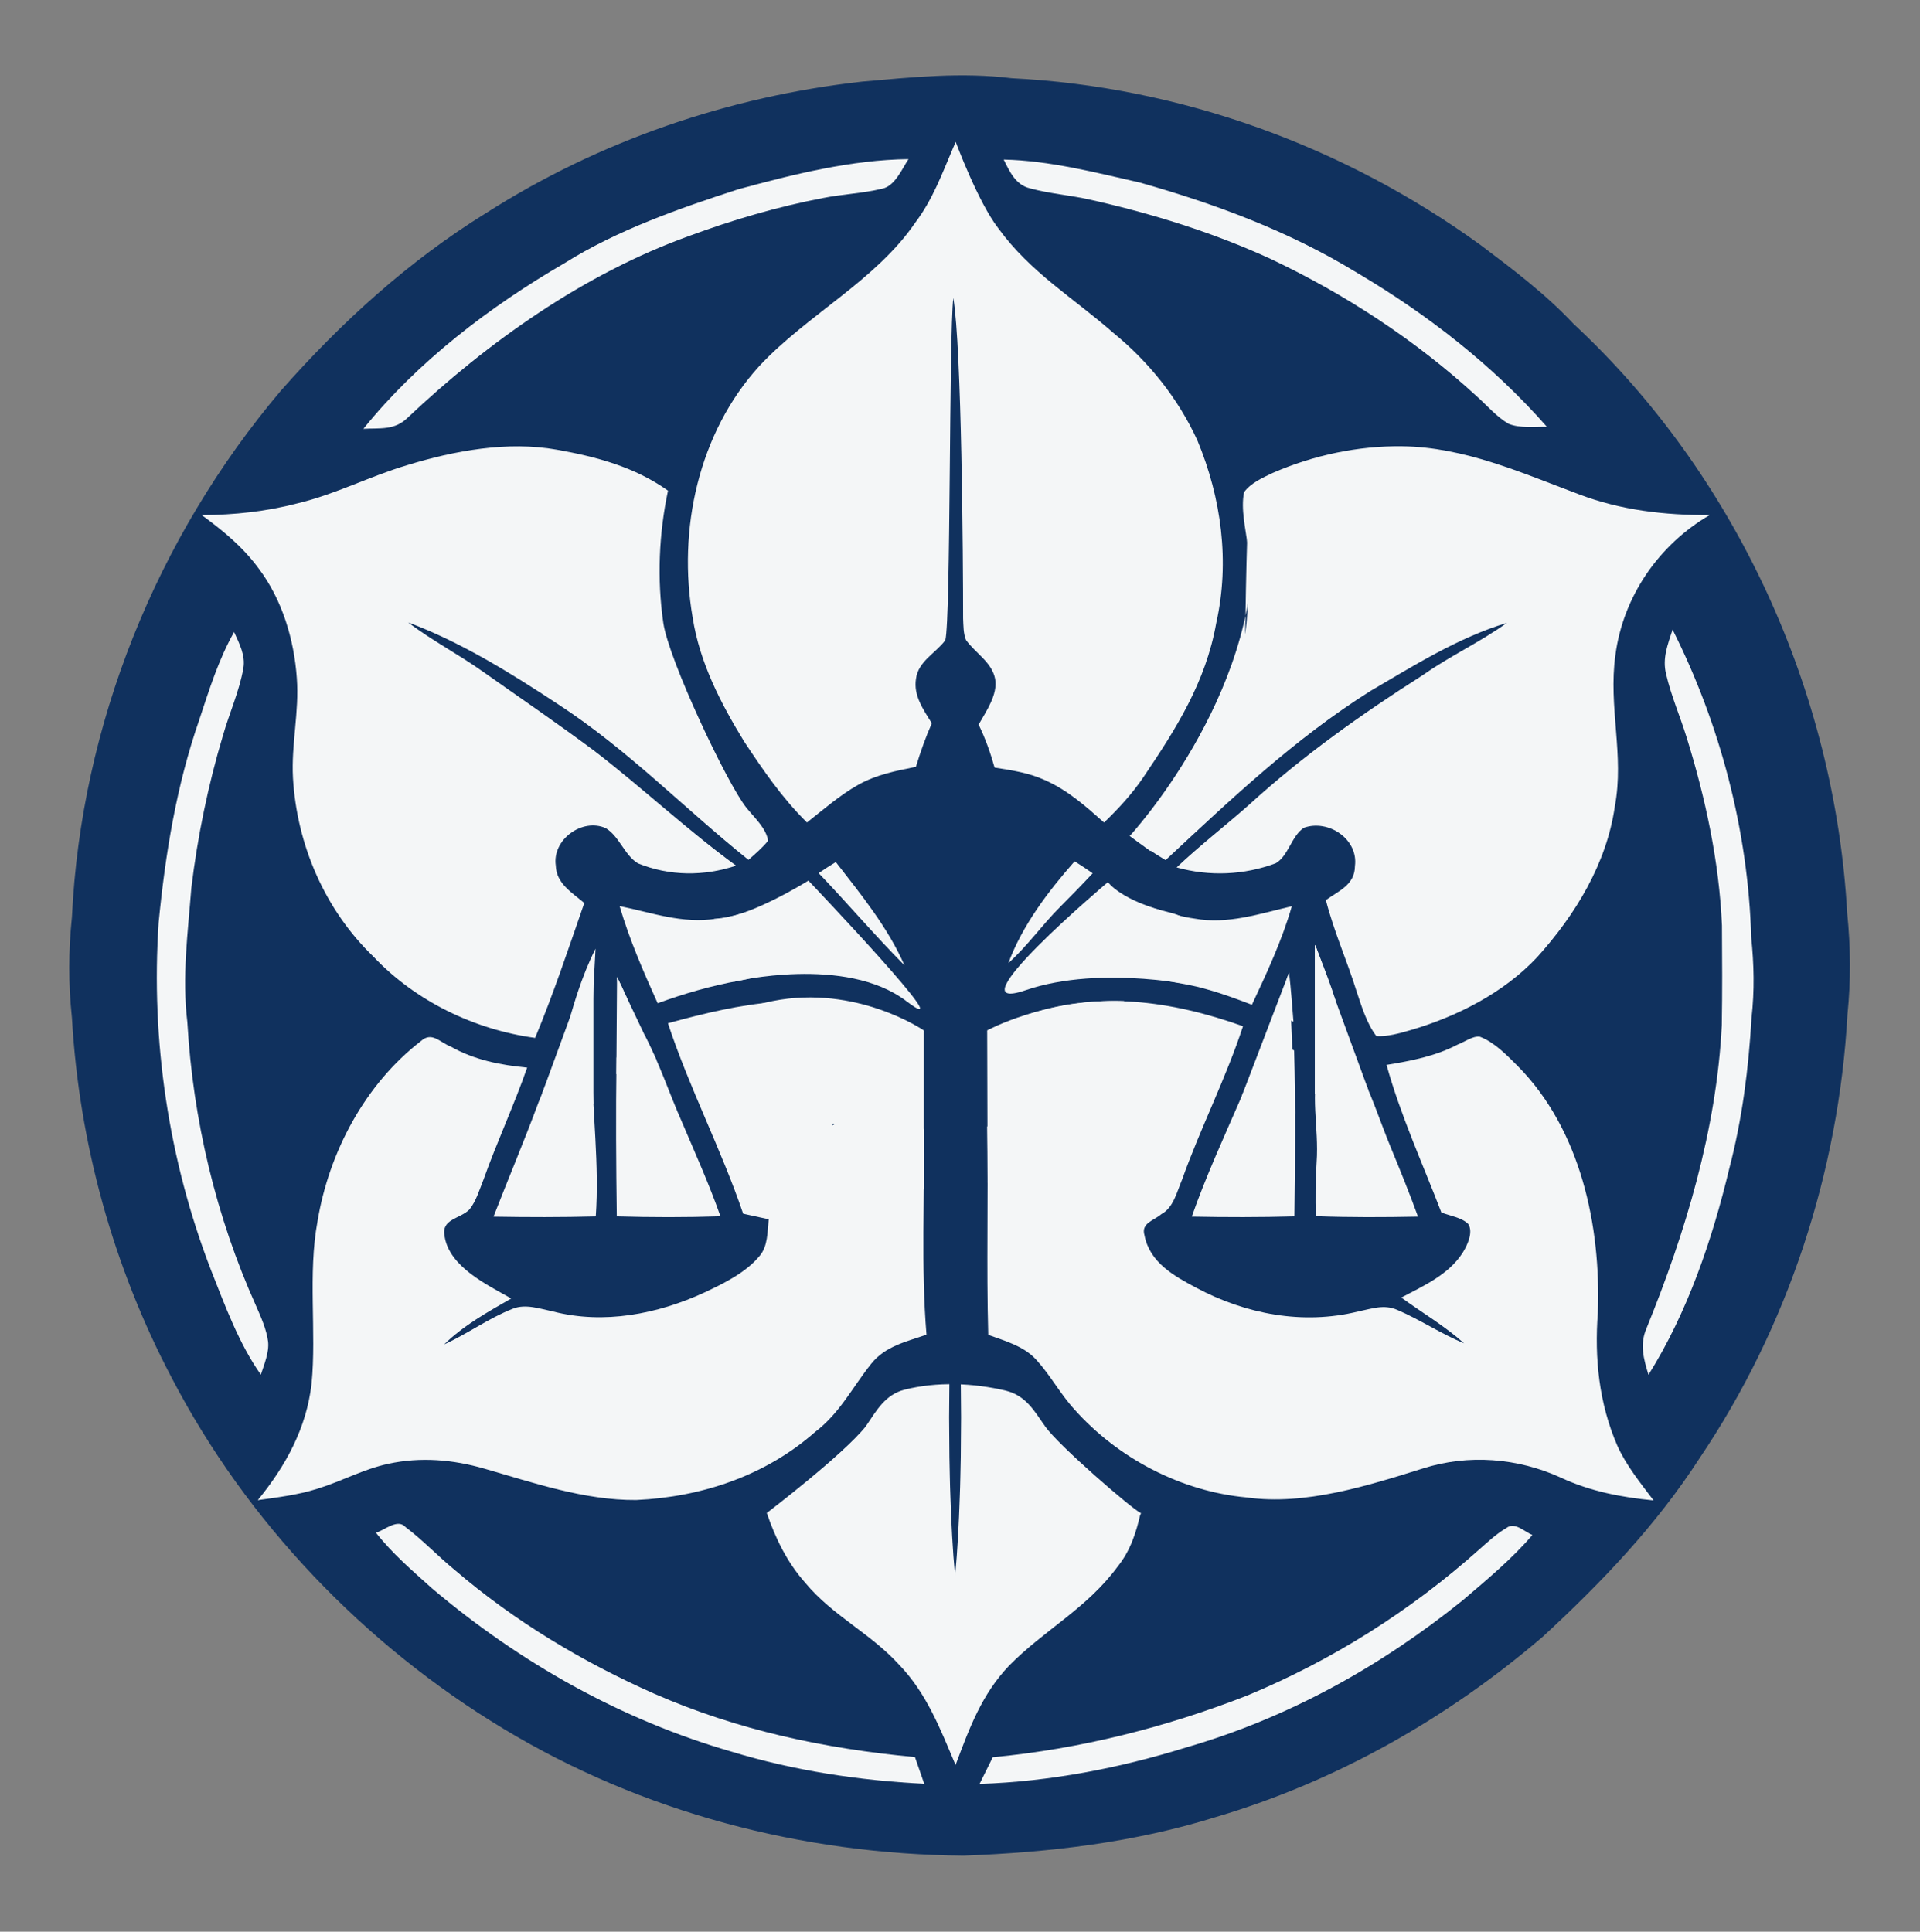 <svg xmlns="http://www.w3.org/2000/svg" xmlns:xlink="http://www.w3.org/1999/xlink" xmlns:a="http://ns.adobe.com/AdobeSVGViewerExtensions/3.0/" x="0px" y="0px" width="481px" height="484px" viewBox="-17.356 -18.881 481 484" xml:space="preserve"><rect x="-17.356" y="-18.881" width="481" height="484" fill="#808080" stroke="none"/><defs></defs><path fill="#10315E" d="M236.08,0.717c42.24,2.11,83.291,17.01,117.48,41.8c8.16,6.15,16.25,12.24,23.26,19.721 c40.76,37.89,65.5,92.22,68.59,147.67c0.861,8.479,0.941,16.85,0.07,25.34c-2.16,39.399-14.93,78.43-37.02,111.18 c-10.949,16.92-24.52,31.12-39.26,44.73c-23.801,20.42-51.689,36.27-81.811,45.189c-20.609,6.45-41.84,8.91-63.34,9.72 c-40.45-0.359-80.55-10.829-115.25-31.779c-34.86-21.021-64.32-51.771-83.13-87.92c-14.65-27.86-23.22-58.82-25-90.24 c-0.91-8.54-0.88-16.681,0-25.22c2.29-48.23,21.2-95.101,52.35-131.91c15.15-17.17,31.93-32.45,51.45-44.53 c28.34-18.08,60.77-29.18,94.16-32.899C211.171,0.467,223.502-0.843,236.08,0.717L236.08,0.717z"></path><path fill="#F4F6F7" d="M232.74,38.317c8.08,11.109,18.711,17.35,28.791,26.189c8.939,7.3,16.24,16.42,21.061,26.91 c6.029,14.46,8.189,30.449,4.738,45.84c-2.619,14.811-10.08,26.51-18.33,38.73c-2.818,4.129-6.18,7.779-9.77,11.229 c-4.67-4.14-9.029-8.06-14.809-10.63c-4.092-1.87-8.221-2.439-12.611-3.141c-1.049-3.709-2.309-7.31-4-10.77 c1.85-3.3,4.85-7.52,4.131-11.46c-0.801-4.181-4.98-6.479-7.291-9.729c-0.699-1.65-0.639-3.67-0.729-5.44 c0.01-14.399-0.352-67.851-2.451-80.271c-1.1,9.42-0.619,80.24-2,85.75c-2.41,3.25-6.79,5.271-7.35,9.67 c-0.68,4.24,1.87,7.73,3.96,11.15c-1.57,3.551-2.85,7.189-3.98,10.91c-5.05,1.02-9.81,1.93-14.38,4.46 c-4.62,2.59-8.76,6.21-12.91,9.49c-6.18-6.08-10.94-13.04-15.71-20.24c-5.88-9.58-11.17-19.819-12.92-31.05 c-3.83-21.99,1.42-46.33,16.69-63.08c11.95-12.82,29.21-21.45,39.07-35.939c4.342-5.735,6.646-12.099,9.415-18.573 c0.234-0.548,0.472-1.098,0.715-1.647C222.07,16.677,227.65,31.767,232.74,38.317z"></path><path fill="#F4F6F7" d="M210.241,20.987c-1.64,2.47-3.4,6.77-6.6,7.41c-4.85,1.18-9.92,1.359-14.83,2.34 c-11.41,2.18-22.67,5.489-33.56,9.52c-26.25,9.45-50.31,26.48-70.49,45.53c-3.28,3.22-6.87,2.54-11.08,2.78 c13.56-16.83,31.77-30.711,50.39-41.511c13.19-8.29,28.75-13.729,43.55-18.52C181.421,24.787,195.881,21.157,210.241,20.987 L210.241,20.987z"></path><path fill="#F4F6F7" d="M234.092,21.097c11.449,0.25,23,3.24,34.139,5.77c19.051,5.391,37.43,12.23,54.381,22.601 c17.57,10.38,34.09,23.22,47.561,38.59c-3.051-0.06-6.691,0.41-9.561-0.729c-2.99-1.711-5.41-4.59-7.98-6.881 c-15.26-14.02-32.869-25.56-51.59-34.42c-14.369-6.619-29.75-11.39-45.17-14.85c-5.029-1.16-10.26-1.51-15.23-2.88 C237.08,27.446,235.561,24.097,234.092,21.097L234.092,21.097z"></path><path fill="#F4F6F7" d="M122.161,93.797c9.95,1.78,19.48,4.319,27.83,10.26c-2.28,10.8-2.76,22.16-1.18,33.091 c1.36,9.379,16.05,40.42,20.8,46.329c1.9,2.4,5.01,5.16,5.45,8.3c-1.4,1.76-3.23,3.291-4.91,4.791 c-16.39-13.141-30.07-27.5-47.69-38.99c-11.81-7.78-24.27-15.541-37.56-20.51c5.97,4.569,12.62,7.979,18.74,12.35 c9.37,6.619,18.87,13.09,28.06,19.96c11.99,9.25,23.07,19.68,35.35,28.64c-8.06,2.68-16.68,2.641-24.57-0.57 c-3.33-1.959-4.71-6.799-8.07-8.819c-5.88-2.65-13.48,2.851-12.53,9.37c0.12,4.51,4.08,6.77,7.14,9.38 c-3.92,11.3-7.72,22.75-12.32,33.79c-15.14-2.05-29.94-9.18-40.48-20.33c-12.17-11.71-19.21-28.01-20.18-44.79 c-0.46-8.46,1.59-16.57,0.96-25.04c-0.67-9.62-3.66-19.65-9.53-27.42c-3.95-5.4-8.93-9.51-14.3-13.42 c8.15-0.02,16.17-0.891,24.06-2.95c9.57-2.3,18.05-6.771,27.45-9.56C96.531,94.017,109.831,91.597,122.161,93.797L122.161,93.797z"></path><path fill="#F4F6F7" d="M333.96,92.946c15.511,0.181,29.879,6.649,44.147,11.986c10.545,4.025,21.618,5.297,32.844,5.236 c-12.767,7.45-21.698,20.407-23.621,35.116c-1.803,13.007,2.283,25.022-0.141,37.909c-2.063,14.349-9.882,27.136-19.445,37.75 c-8.38,8.951-20.196,14.939-31.861,18.323c-2.674,0.761-5.627,1.623-8.432,1.451c-2.413-3.144-3.684-7.409-4.936-11.145 c-2.394-7.729-5.717-15.069-7.709-22.929c3.273-2.354,7.237-3.815,7.278-8.512c0.893-6.789-6.679-11.795-12.776-9.612 c-3.145,2.063-3.896,7.079-7.069,8.901c-7.97,2.975-16.621,3.334-24.821,1.041c5.806-5.507,12.135-10.383,18.133-15.689 c13.518-12.336,28.178-22.71,43.576-32.523c6.769-4.775,14.31-8.23,21.027-13.066c-12.045,3.625-23.341,10.714-34.144,17.043 c-19.045,11.975-34.985,27.154-51.358,42.404c-3.152-1.862-6.117-3.905-8.99-6.178c1.521,0.26,3.043,0.49,4.564,0.791 c2.584-5.867,6.289-10.555,10.494-15.311c3.726-6.037,7.019-12.816,8.462-19.795c1.281-5.627,4.225-10.544,5.325-16.232 c0.433,0.141,1.563-16.791,0.702-21.988c-0.471-4.295-1.771-9.191-0.901-13.467c1.621-2.293,4.737-3.676,7.209-4.847 C311.661,95.19,322.885,92.786,333.96,92.946L333.96,92.946z"></path><path fill="#F4F6F7" d="M401.66,138.877c11.941,23.72,18.961,50.53,19.701,77.101c0.699,6.76,0.85,13.379,0.08,20.149 c-0.73,12.729-2.33,25.36-5.561,37.72c-4.26,17.82-10.48,36.15-20.26,51.74c-1.189-3.95-2.24-7.53-0.529-11.55 c9.809-24.09,17.59-49.9,18.898-76c0.141-8.33,0.102-16.7,0.041-25.04c-0.689-15.92-4.121-31.92-8.85-47.11 c-1.631-5.3-3.91-10.489-5.15-15.899C399.051,146.036,400.461,142.597,401.66,138.877L401.66,138.877z"></path><path fill="#F4F6F7" d="M41.291,139.477c1.3,2.88,2.9,5.86,2.31,9.13c-1.01,5.721-3.51,11.221-5.11,16.82 c-3.7,12.34-6.38,25.391-7.91,38.18c-0.88,11.33-2.37,22.261-1,33.641c1.42,24.49,7.15,48.68,17.21,71.069 c1.23,2.801,2.61,5.881,3.01,8.931c0.31,2.71-0.98,5.75-1.81,8.3c-5.47-7.72-8.98-17.31-12.45-26.1 c-10.69-27.671-15.13-57.61-13.15-87.2c1.68-17.271,4.47-34.34,10.17-50.77C35.091,153.856,37.341,146.497,41.291,139.477 L41.291,139.477z"></path><path fill="#F4F6F7" d="M158.321,165.286C158.791,165.767,158.791,165.767,158.321,165.286L158.321,165.286z"></path><path fill="#F4F6F7" d="M212.321,186.297C212.791,186.767,212.791,186.767,212.321,186.297L212.321,186.297z"></path><path fill="#F4F6F7" d="M209.321,187.286C209.791,187.767,209.791,187.767,209.321,187.286L209.321,187.286z"></path><path fill="#F4F6F7" d="M230.432,186.707c0.91,3.87,0.84,7.75,0.18,11.659C229.881,194.467,229.73,190.627,230.432,186.707 L230.432,186.707z"></path><path fill="#F4F6F7" d="M208.241,187.946c-3.24,2.801-6.39,4.65-10.41,6.131C201.061,191.106,204.091,189.347,208.241,187.946 L208.241,187.946z"></path><path fill="#F4F6F7" d="M213.321,189.286C213.791,189.767,213.791,189.767,213.321,189.286L213.321,189.286z"></path><path fill="#10315E" d="M167.321,191.286C167.791,191.767,167.791,191.767,167.321,191.286L167.321,191.286z"></path><path fill="#F4F6F7" d="M204.321,192.286C204.791,192.767,204.791,192.767,204.321,192.286L204.321,192.286z"></path><path fill="#F4F6F7" d="M236.32,193.286C236.791,193.767,236.791,193.767,236.32,193.286L236.32,193.286z"></path><path fill="#F4F6F7" d="M248.32,195.286C248.791,195.767,248.791,195.767,248.32,195.286L248.32,195.286z"></path><path fill="#F4F6F7" d="M192.031,197.116c6.28,8.091,13.08,16.42,17.19,25.86c-7.41-7.45-14.21-15.489-21.49-23.09 C189.151,198.937,190.571,197.987,192.031,197.116L192.031,197.116z"></path><path fill="#F4F6F7" d="M251.852,196.946c1.549,0.94,3.039,1.961,4.529,2.98c-2.629,2.84-5.35,5.6-8.08,8.35 c-4.57,4.561-8.221,9.83-13.039,14.16C238.762,212.987,245.24,204.446,251.852,196.946L251.852,196.946z"></path><path fill="#F4F6F7" d="M264.521,206.747c5.879,1.17,11.389,3.73,17.4,4.539c8.26,1.521,16.389-1.25,24.35-3.1 c-2.471,8.61-6.221,16.601-10,24.69c-3.711-1.42-7.391-2.8-11.23-3.86c-7.381-2.2-14.74-2.01-21.75-5.649 c1.529-1.64,3.09-3.261,4.689-4.841c-1.389-1.35-3.52-2.83-4.119-4.709C263.541,211.497,263.9,209.007,264.521,206.747 L264.521,206.747z"></path><path fill="#F4F6F7" d="M180.481,208.497c-0.86,0.3-1.71,0.59-2.57,0.89c0.62,1.69,1.57,3.591,1.56,5.41 c-1.39,3.71-7.22,3.101-10.39,3.521c3.64,0.92,7.06,2.109,10.44,3.75c-3.66,2.34-7.36,4.039-11.68,4.77 c-7.01,1.26-13.75,3.21-20.44,5.65c-3.59-7.971-7.07-15.931-9.53-24.34c8.24,1.68,15.76,4.5,24.24,3.159 C169.061,210.696,173.651,207.067,180.481,208.497L180.481,208.497z"></path><path fill="#F4F6F7" d="M312.131,217.887c2.811,7.49,6,14.55,6.961,22.601c-1.852-0.021-3.701-0.011-5.551,0.039 C312.541,232.997,311.74,225.497,312.131,217.887L312.131,217.887z"></path><path fill="#F4F6F7" d="M131.841,218.817c-0.36,7.38-0.9,14.739-0.98,22.14c-2.26,0-4.52,0.01-6.78,0.04 C126.121,233.377,128.281,225.887,131.841,218.817L131.841,218.817z"></path><path fill="#F4F6F7" d="M305.58,224.776c0.48,4.101,0.771,8.221,1.102,12.33c-1.291-0.489-2.57-0.979-3.861-1.479 C303.441,231.887,304.342,228.356,305.58,224.776L305.58,224.776z"></path><path fill="#F4F6F7" d="M137.221,225.907c1.69,3.279,3.06,6.67,4.5,10.06c-1.14,0.32-2.28,0.64-3.42,0.97 C137.891,233.257,137.441,229.606,137.221,225.907L137.221,225.907z"></path><path fill="#F4F6F7" d="M204.261,235.697c-8.28,0.43-16.54,0.229-24.79,1.27c3.78,6.46,9.2,11.04,14.65,16.01 c4.38-3.05,8.88-5.529,14.01-7.1c-6.11,5.62-12.72,9.939-17.06,17.28c7.48-4.73,13.91,0.779,22.98,0.85 c0.3,17.14-0.72,34.44,0.7,51.53c-5.1,1.77-10.33,2.859-13.86,7.3c-4.71,5.89-7.82,12.33-14,17.04 c-12.43,10.979-28.45,16.34-44.85,17.08c-13.01,0.1-25.83-4.351-38.1-7.87c-7.84-2.271-15.97-2.95-24-1.21 c-6.32,1.37-11.53,4.32-17.78,6.26c-4.94,1.57-9.84,2.13-14.94,2.86c7-8.561,12.21-18.04,13.48-29.19 c1.26-12.859-0.96-27.55,1.49-40.68c2.87-17.351,11.89-34.351,25.92-45.17c2.74-2.46,4.71,0.34,7.43,1.37 c5.95,3.38,12.44,4.64,19.17,5.29c-3.32,9.5-7.57,18.609-10.95,28.09c-1,2.47-1.82,5.37-3.51,7.46c-2.46,2.43-7.15,2.34-6.22,6.75 c1.22,7.67,10.63,12.1,16.69,15.55c-5.98,3.44-11.82,6.66-16.81,11.51c5.87-2.66,11.18-6.59,17.17-8.93 c3.23-1.32,6.91,0.02,10.16,0.69c12.66,3.26,26.11,0.64,37.79-4.73c4.82-2.26,10.42-4.98,13.86-9.15c2.16-2.47,1.99-6.14,2.33-9.239 c-2.13-0.46-4.27-0.92-6.4-1.4c-5.51-16.19-13.49-31.49-18.85-47.72C168.271,232.487,185.781,228.877,204.261,235.697 L204.261,235.697z"></path><path fill="#F4F6F7" d="M294.041,238.247c-4.301,13.109-10.641,25.46-15.27,38.46c-1.281,2.97-2.131,7.01-5.17,8.609 c-1.871,1.641-5.17,2.221-4.24,5.32c1.299,6.8,7.359,10.17,12.959,13.14c12.41,6.62,26.711,9.351,40.521,5.961 c3.379-0.681,6.5-1.891,9.85-0.41c5.74,2.449,10.949,5.989,16.74,8.38c-4.91-4.4-10.42-7.61-15.73-11.47 c5.59-2.95,11.811-5.7,15.359-11.211c1.16-1.85,2.74-5.159,1.4-7.229c-1.59-1.62-4.619-2.05-6.721-2.88 c-4.699-12.25-10.24-24.36-13.738-36.98c6.229-1.029,12.229-2.17,17.889-5.13c1.621-0.6,3.721-2.2,5.5-1.93 c3.631,1.39,6.75,4.62,9.461,7.33c15.809,15.96,20.889,40.069,20.09,61.83c-0.871,11.399,0.289,22.71,4.859,33.27 c2.221,4.98,5.83,9.41,9.1,13.75c-8.059-0.78-15.809-2.25-23.199-5.689c-10.82-4.96-23.189-5.94-34.57-2.32 c-13.85,4.33-29.51,9.33-44.16,7.27c-16.439-1.51-32.209-9.779-43.17-22.06c-3.549-3.89-6.029-8.6-9.57-12.46 c-3.139-3.43-7.789-4.68-12.01-6.22c-0.49-17.42,0.051-34.87-0.27-52.29c0.58,0.689,1.16,1.38,1.74,2.08 c5.73-3.08,11.469-5.721,18.07-6.07c-4.221-5.61-9.432-9.83-14.82-14.23c4.859,1.881,10.08,6.061,15.23,6.48 c6.039-3.05,8.738-10.69,13.309-14.72c-8.199-0.69-16.389-0.86-24.619-1.061C257.262,229.167,276.051,231.816,294.041,238.247 L294.041,238.247z"></path><path fill="#10315E" d="M179.321,239.287C179.791,239.767,179.791,239.767,179.321,239.287L179.321,239.287z"></path><path fill="#F4F6F7" d="M144.101,240.417c3.77,7.109,6.21,14.7,9.47,22.03c3.31,7.8,6.75,15.42,9.56,23.42 c-8.66,0.29-17.31,0.27-25.97,0.02c-0.17-12.95-0.26-25.97-0.07-38.91C136.791,242.887,141.371,242.127,144.101,240.417 L144.101,240.417z"></path><path fill="#10315E" d="M179.321,241.287C179.791,241.767,179.791,241.767,179.321,241.287L179.321,241.287z"></path><path fill="#F4F6F7" d="M299.932,241.017c2.359,1.021,4.619,2.16,6.92,3.29c0.379,13.83,0.25,27.74,0.07,41.58 c-8.58,0.24-17.141,0.23-25.711,0.061c3.539-10.091,8-19.771,12.25-29.561C295.701,251.297,297.441,245.957,299.932,241.017 L299.932,241.017z"></path><path fill="#F4F6F7" d="M130.941,246.997c0.1,13.029,1.87,25.84,0.96,38.899c-8.54,0.23-17.08,0.21-25.62,0.061 c3.7-9.53,7.69-18.931,11.23-28.521c1.26-3.04,2.41-6.55,4.53-9.09C124.871,247.477,128.031,247.547,130.941,246.997 L130.941,246.997z"></path><path fill="#F4F6F7" d="M313.4,246.407c3.201,0.64,6,1.909,9.301,1.92c3.459,6.68,5.6,13.63,8.471,20.56 c2.328,5.65,4.619,11.311,6.709,17.061c-8.539,0.17-17.07,0.21-25.609-0.11c-0.111-4.49-0.09-8.96,0.209-13.44 C313.131,263.307,310.621,255.497,313.4,246.407L313.4,246.407z"></path><path fill="#10315E" d="M246.32,261.287C246.791,261.767,246.791,261.767,246.32,261.287L246.32,261.287z"></path><path fill="#10315E" d="M248.32,261.287C248.791,261.767,248.791,261.767,248.32,261.287L248.32,261.287z"></path><path fill="#10315E" d="M92.321,318.287C92.791,318.767,92.791,318.767,92.321,318.287L92.321,318.287z"></path><path fill="#F4F6F7" d="M234.631,329.566c4.99,1.25,7.08,4.971,9.801,8.9c-4.631-2.05-9.211-3.69-14.371-3.53 c-10.879,0.37-20.359-1.63-30.49,3.53c2.62-3.88,4.8-7.89,9.67-9.15C217.391,327.267,226.49,327.627,234.631,329.566 L234.631,329.566z"></path><path fill="#F4F6F7" d="M174.741,360.207c15.14-0.391,30.34-0.22,45.489-0.101c0.691,5.721,0.891,11.471,1.35,17.21 c0.422-4.619,0.211-9.359,0.951-13.93c0.16-2.13,2.16-2.439,3.85-2.939c3.791-0.71,7.82-0.511,11.66-0.5 c10.131,0.239,20.23-0.19,30.35,0.25c-1.08,4.869-2.57,9.479-5.74,13.42c-7.729,10.529-18.289,15.8-27.189,24.819 c-6.91,7.24-9.99,15.761-13.43,24.92c-3.8-8.979-7.26-18.02-14.17-25.159c-7.23-7.921-16.6-12.2-23.49-20.5 C179.861,372.606,176.921,366.606,174.741,360.207L174.741,360.207z"></path><path fill="#F4F6F7" d="M84.241,363.747c4.35,3.27,8.12,7.3,12.34,10.75c15.01,12.87,31.97,23.029,50.02,31.02 c20.75,9.09,42.77,13.79,65.26,15.851c0.78,2.229,1.55,4.46,2.32,6.689c-16.24-0.81-32.57-3.27-48.15-8.01 c-27.75-7.99-53.12-22.31-75.12-40.92c-4.96-4.45-9.94-8.7-14.08-13.97C79.001,364.507,82.281,361.507,84.241,363.747 L84.241,363.747z"></path><path fill="#F4F6F7" d="M366.541,365.727c-5.23,6.101-11.35,11.13-17.43,16.34c-20.541,16.57-43.76,29.49-69.18,36.851 c-16.871,5.229-34.211,8.59-51.891,9.18c1.1-2.229,2.211-4.46,3.311-6.689c21.84-2.061,43.25-7.46,63.67-15.431 c21.35-8.84,41.059-21.29,58.279-36.7c2.109-1.85,4.27-3.89,6.711-5.3C362.131,362.337,364.541,364.907,366.541,365.727 L366.541,365.727z"></path><path fill="#F4F6F7" d="M214.068,279.184v-39.896c0,0-16.806-11.533-37.86-7.351s-6.333,15.061-6.333,15.061L214.068,279.184z"></path><path fill="#F4F6F7" d="M230.06,277.517l-0.108-38.229c0,0,14.424-7.931,34.257-7.351l6.833,11.08l-1.667,18.63l-18.878,21.203 L230.06,277.517z"></path><path fill="#F4F6F7" d="M166.576,227.073c0,0,27.854-6.709,43.097,4.867s-24.507-30.174-24.507-30.174s-15.32,9.6-23.575,9.613 L166.576,227.073z"></path><polygon fill="#10315E" points="193.166,191.286 217.666,225.142 240.166,207.267 252.666,193.646 247.041,187.646 231.111,181.267  217.666,181.267 "></polygon><path fill="#F4F6F7" d="M284.233,228.465c0,0-25.396-5.845-44.638,0.753c-19.242,6.597,20.599-27.076,20.599-27.076 s3.322,4.715,15.661,7.662C288.193,212.749,284.233,228.465,284.233,228.465z"></path><path fill="#F4F6F7" d="M270.844,194.368l-5.182-3.781c0,0,32.324-34.965,30.813-74.785c-1.513-39.818-2.269,55.949-2.269,55.949 L270.844,194.368z"></path><path fill="#F4F6F7" d="M174.741,360.207c0,0,19.158-14.592,24.83-21.74s41.418-4.884,44.861,0s21.809,20.744,23.959,21.73 s-40.35,25.82-40.35,25.82l-29.833-2.5L174.741,360.207z"></path><g>	<path fill="#10315E" d="M221.916,296.517c0.621,6.625,0.945,13.25,1.166,19.875c0.139,3.313,0.169,6.625,0.25,9.938l0.083,9.938  l-0.079,9.938c-0.083,3.313-0.109,6.625-0.249,9.938c-0.22,6.625-0.547,13.25-1.171,19.875c-0.624-6.625-0.951-13.25-1.171-19.875  c-0.14-3.313-0.166-6.625-0.249-9.938l-0.079-9.938l0.083-9.938c0.081-3.313,0.111-6.625,0.25-9.938  C220.971,309.767,221.295,303.142,221.916,296.517z"></path></g><polygon fill="#F4F6F7" points="125.481,235.91 118.448,255.104 131.312,257.703 131.312,222.392 "></polygon><polygon fill="#F4F6F7" points="137.048,250.267 137.221,225.907 147.074,246.651 "></polygon><polygon fill="#F4F6F7" points="293.71,255.814 305.58,224.776 307.097,260.1 "></polygon><polyline fill="#F4F6F7" points="312.03,218.142 312.03,255.267 325.459,254.274 312.131,217.887 "></polyline></svg>